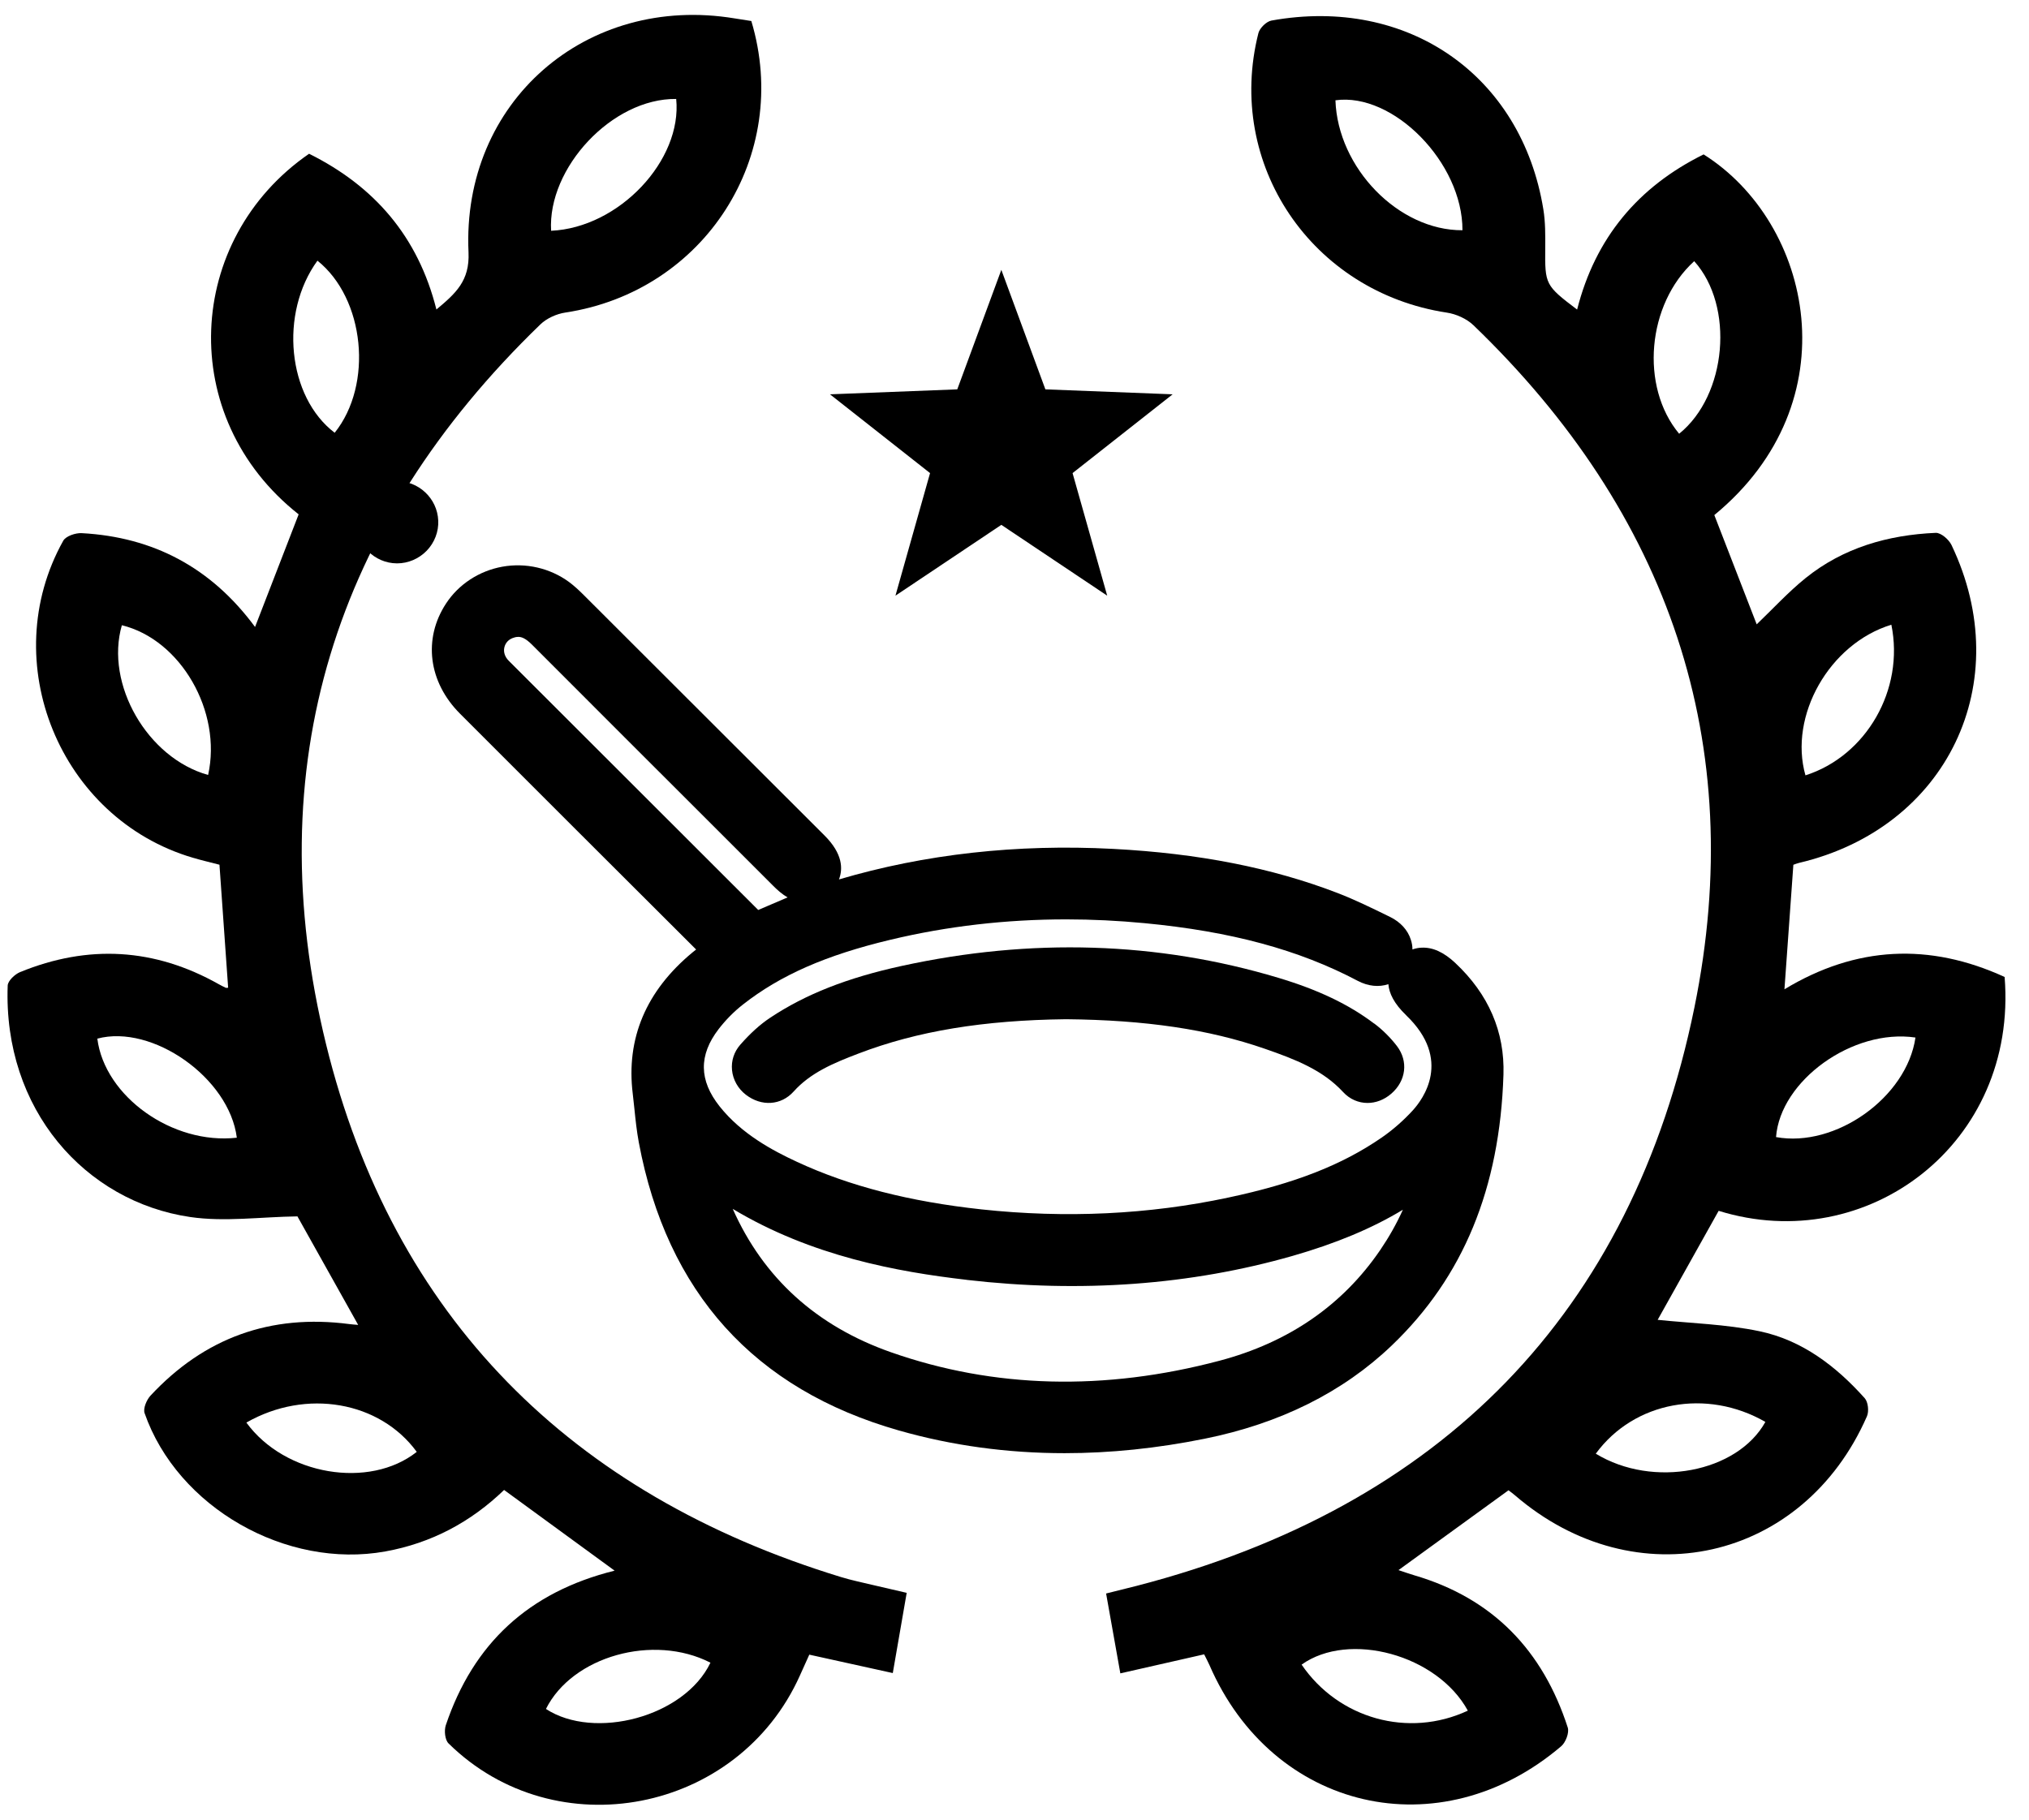 <svg width="68" height="61" viewBox="0 0 68 61" fill="none" xmlns="http://www.w3.org/2000/svg">
<g clip-path="url(#clip0_2120_60337)">
<path d="M48.775 32.282C48.385 31.917 48.013 31.748 47.637 31.768C47.55 31.771 47.447 31.788 47.337 31.827C47.337 31.716 47.318 31.606 47.283 31.501C47.182 31.178 46.935 30.908 46.589 30.738L46.513 30.701C45.97 30.436 45.41 30.16 44.826 29.935C42.636 29.092 40.176 28.607 37.304 28.456C34.077 28.287 30.992 28.631 28.117 29.48C28.253 29.128 28.246 28.618 27.633 28.007C24.942 25.318 22.251 22.63 19.56 19.943C19.414 19.798 19.254 19.645 19.07 19.509C18.434 19.043 17.62 18.855 16.834 18.997C16.058 19.137 15.371 19.586 14.95 20.229C14.172 21.413 14.357 22.864 15.418 23.925C18.053 26.563 20.691 29.197 23.33 31.829C23.29 31.862 23.249 31.895 23.209 31.926C21.652 33.215 20.978 34.811 21.206 36.665C21.227 36.835 21.245 37.004 21.262 37.175C21.299 37.54 21.339 37.918 21.409 38.295C22.35 43.324 25.282 46.573 30.125 47.952C31.904 48.459 33.761 48.713 35.678 48.713C37.208 48.713 38.778 48.551 40.376 48.228C42.898 47.72 45.007 46.668 46.641 45.105C49.04 42.81 50.265 39.839 50.387 36.026C50.433 34.588 49.888 33.326 48.772 32.28L48.775 32.282ZM17.25 21.365C17.289 21.356 17.328 21.349 17.372 21.349C17.484 21.349 17.62 21.402 17.827 21.608C19.893 23.678 21.963 25.747 24.034 27.815L25.92 29.701C26.043 29.825 26.203 29.97 26.395 30.083C26.176 30.175 25.958 30.269 25.745 30.361C25.634 30.409 25.524 30.456 25.411 30.504C22.649 27.745 19.888 24.986 17.127 22.227L17.112 22.212C17.075 22.175 17.037 22.139 17.005 22.1C16.898 21.967 16.865 21.807 16.915 21.66C16.944 21.573 17.025 21.422 17.25 21.367V21.365ZM32.398 42.904C36.23 43.347 39.907 43.077 43.323 42.099C44.767 41.684 45.977 41.181 47.016 40.553C46.803 41.025 46.55 41.472 46.259 41.9C44.998 43.751 43.187 45 40.874 45.613C37.013 46.637 33.306 46.541 29.858 45.329C27.364 44.453 25.586 42.839 24.557 40.524C27.2 42.112 30.073 42.633 32.396 42.902L32.398 42.904ZM47.129 34.037C48.678 35.523 47.688 36.849 47.348 37.222C47.035 37.564 46.675 37.879 46.307 38.133C44.979 39.05 43.392 39.673 41.159 40.146C38.496 40.714 35.717 40.844 32.895 40.541C30.482 40.279 28.46 39.76 26.714 38.949C25.892 38.568 24.853 38.014 24.118 37.089C23.424 36.216 23.413 35.369 24.085 34.496C24.319 34.192 24.601 33.906 24.901 33.672C26.152 32.691 27.675 32.02 29.839 31.503C31.74 31.048 33.714 30.819 35.735 30.819C36.602 30.819 37.477 30.862 38.358 30.946C41.262 31.223 43.532 31.838 45.502 32.879C45.854 33.065 46.217 33.096 46.53 32.991C46.554 33.293 46.718 33.643 47.129 34.035V34.037Z" fill="black"/>
<path d="M46.051 34.31C45.197 33.665 44.178 33.179 42.843 32.778C38.804 31.566 34.556 31.433 30.219 32.38C28.393 32.778 26.994 33.33 25.809 34.118C25.474 34.341 25.148 34.636 24.811 35.019C24.601 35.258 24.502 35.56 24.533 35.872C24.564 36.194 24.734 36.496 24.999 36.699C25.522 37.1 26.18 37.056 26.598 36.59C27.16 35.964 27.916 35.642 28.779 35.314C30.744 34.564 32.952 34.199 35.728 34.166C38.395 34.192 40.511 34.505 42.386 35.155C43.419 35.513 44.331 35.87 45.009 36.603C45.235 36.85 45.53 36.973 45.832 36.973C46.107 36.973 46.388 36.87 46.628 36.662C47.125 36.231 47.204 35.575 46.818 35.067C46.604 34.787 46.34 34.523 46.053 34.308L46.051 34.31Z" fill="black"/>
<path d="M13.276 16.129C12.528 16.148 11.924 16.77 11.932 17.518C11.937 18.266 12.551 18.879 13.298 18.885H13.309C13.678 18.885 14.037 18.732 14.299 18.463C14.562 18.192 14.704 17.824 14.687 17.452C14.658 16.704 14.022 16.111 13.276 16.129Z" fill="black"/>
<path d="M52.857 10.372C53.466 7.977 54.899 6.262 57.095 5.176C60.736 7.469 62.064 13.473 57.454 17.266C57.933 18.498 58.41 19.73 58.874 20.929C59.412 20.415 59.924 19.854 60.51 19.38C61.775 18.36 63.274 17.932 64.875 17.862C65.048 17.855 65.313 18.084 65.402 18.268C67.604 22.874 65.258 27.757 60.292 28.926C60.23 28.941 60.171 28.965 60.103 28.989C60.005 30.356 59.907 31.717 59.804 33.163C62.204 31.709 64.668 31.597 67.183 32.75C67.63 38.336 62.574 42.134 57.599 40.589C56.898 41.845 56.192 43.105 55.555 44.243C56.666 44.359 57.841 44.389 58.97 44.626C60.395 44.925 61.534 45.796 62.495 46.871C62.609 46.999 62.641 47.31 62.569 47.476C60.434 52.353 54.813 53.607 50.768 50.122C50.704 50.065 50.632 50.016 50.556 49.957C49.341 50.839 48.132 51.716 46.869 52.633C47.059 52.695 47.226 52.756 47.396 52.806C50.035 53.578 51.708 55.331 52.542 57.911C52.597 58.083 52.472 58.409 52.323 58.536C48.256 62.004 42.653 60.706 40.535 55.819C40.485 55.703 40.422 55.591 40.356 55.456C39.424 55.668 38.52 55.873 37.547 56.094C37.383 55.18 37.232 54.331 37.07 53.417C37.439 53.325 37.768 53.244 38.098 53.16C48.296 50.518 54.693 44.028 56.787 33.77C58.594 24.915 55.925 17.205 49.383 10.904C49.155 10.685 48.803 10.526 48.486 10.479C43.964 9.79 41.062 5.507 42.174 1.111C42.218 0.94 42.443 0.719 42.612 0.689C47.175 -0.134 50.993 2.52 51.724 7.018C51.794 7.445 51.79 7.885 51.787 8.32C51.776 9.534 51.787 9.569 52.855 10.377L52.857 10.372ZM49.013 7.718C49.02 5.45 46.69 3.091 44.756 3.362C44.832 5.625 46.867 7.73 49.013 7.718ZM56.275 14.54C57.876 13.249 58.136 10.263 56.78 8.755C55.198 10.193 54.956 12.958 56.275 14.54ZM49.193 57.344C48.169 55.467 45.208 54.668 43.622 55.801C44.858 57.613 47.2 58.274 49.193 57.344ZM63.387 20.942C61.307 21.577 59.941 24 60.508 25.991C62.547 25.34 63.832 23.115 63.387 20.942ZM53.481 48.73C55.402 49.903 58.224 49.36 59.165 47.665C57.196 46.533 54.765 46.977 53.481 48.73ZM64.195 34.78C62.092 34.47 59.666 36.222 59.522 38.117C61.51 38.482 63.902 36.793 64.195 34.78Z" fill="black"/>
<path d="M25.18 0.704C26.538 5.224 23.613 9.771 18.949 10.477C18.653 10.521 18.321 10.67 18.109 10.876C11.184 17.57 8.646 25.712 10.928 35.006C13.175 44.157 19.133 50.098 28.184 52.865C28.538 52.974 28.901 53.047 29.262 53.134C29.615 53.218 29.971 53.3 30.387 53.395C30.231 54.292 30.083 55.141 29.921 56.084C28.973 55.876 28.068 55.675 27.123 55.467C27.02 55.694 26.915 55.928 26.81 56.162C24.74 60.788 18.625 61.978 15.032 58.442C14.912 58.324 14.881 58.013 14.94 57.834C15.859 55.103 17.71 53.368 20.598 52.651C19.347 51.738 18.135 50.854 16.894 49.946C15.781 51.019 14.463 51.727 12.914 52.007C9.595 52.607 5.949 50.533 4.846 47.371C4.791 47.214 4.913 46.927 5.043 46.785C6.848 44.844 9.071 44.041 11.705 44.385C11.79 44.396 11.875 44.402 12.004 44.413C11.287 43.131 10.589 41.886 9.968 40.775C8.734 40.792 7.53 40.965 6.377 40.797C2.85 40.281 0.103 37.183 0.258 33.037C0.264 32.879 0.498 32.658 0.674 32.586C2.955 31.654 5.18 31.779 7.333 32.993C7.408 33.035 7.486 33.074 7.563 33.111C7.581 33.12 7.605 33.111 7.646 33.111C7.55 31.752 7.454 30.396 7.355 28.987C7.075 28.913 6.762 28.842 6.456 28.751C2.006 27.436 -0.147 22.181 2.12 18.126C2.207 17.971 2.531 17.861 2.737 17.872C5.141 18.002 7.08 19.028 8.548 21.017C9.047 19.726 9.528 18.485 10.009 17.242C5.887 13.989 6.198 8.025 10.359 5.154C12.54 6.24 14.009 7.92 14.626 10.375C15.267 9.839 15.746 9.418 15.702 8.458C15.47 3.42 19.645 -0.208 24.624 0.617C24.795 0.645 24.967 0.671 25.178 0.704H25.18ZM18.47 7.736C20.747 7.633 22.869 5.373 22.662 3.317C20.513 3.292 18.345 5.634 18.47 7.736ZM6.975 25.978C7.447 23.852 6.058 21.441 4.084 20.959C3.513 22.933 4.942 25.412 6.975 25.978ZM8.257 47.687C9.547 49.458 12.381 49.927 13.967 48.669C12.729 46.975 10.263 46.54 8.257 47.687ZM7.937 38.138C7.685 36.133 5.104 34.323 3.262 34.817C3.505 36.751 5.775 38.381 7.937 38.138ZM18.297 57.287C19.914 58.343 22.935 57.562 23.81 55.736C21.896 54.756 19.18 55.521 18.297 57.287ZM10.639 8.738C9.353 10.506 9.635 13.307 11.217 14.507C12.514 12.888 12.225 10.007 10.639 8.738Z" fill="black"/>
<path d="M33.559 9.046L35.035 13.052L39.3 13.218L35.946 15.859L37.107 19.968L33.559 17.594L30.01 19.968L31.17 15.859L27.816 13.218L32.082 13.052L33.559 9.046Z" fill="black"/>
</g>
<defs>
<clipPath id="clip0_2120_60337">
<rect width="66.959" height="60" fill="white" transform="translate(0.254 0.5)"/>
</clipPath>
</defs>
</svg>

